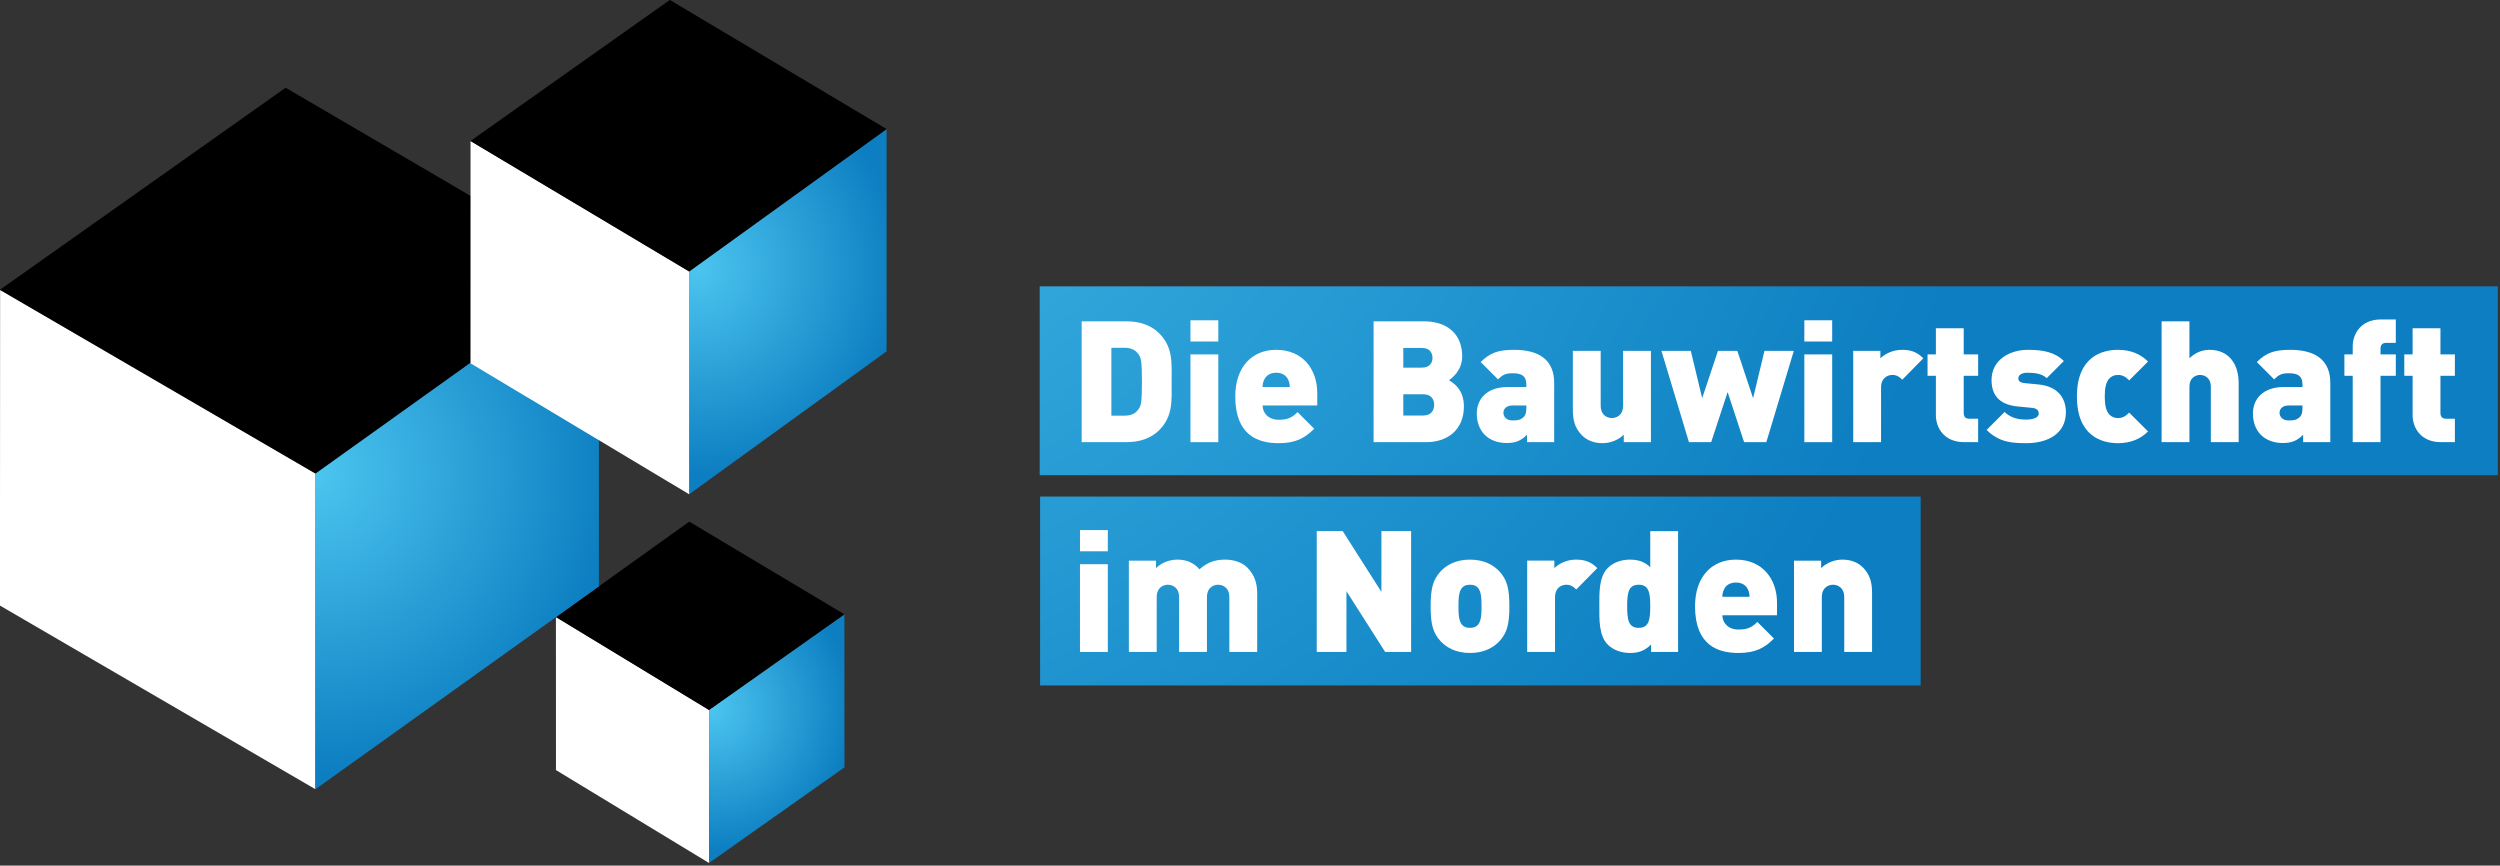 <?xml version="1.0" encoding="UTF-8" standalone="no"?>
<!DOCTYPE svg PUBLIC "-//W3C//DTD SVG 1.1//EN" "http://www.w3.org/Graphics/SVG/1.1/DTD/svg11.dtd">
<svg width="100%" height="100%" viewBox="0 0 774 268" version="1.1" xmlns="http://www.w3.org/2000/svg" xmlns:xlink="http://www.w3.org/1999/xlink" xml:space="preserve" xmlns:serif="http://www.serif.com/" style="fill-rule:evenodd;clip-rule:evenodd;stroke-linejoin:round;stroke-miterlimit:2;">
    <rect x="0" y="0" width="774" height="268" fill="#333333" stroke="none"/>
    <g transform="matrix(1,0,0,1,-113.294,-366.401)">
        <g id="Layer-1" serif:id="Layer 1">
            <g transform="matrix(-420.729,0,8.55266e-05,420.729,1035.99,547.611)">
                <rect x="0.355" y="-0.22" width="1.073" height="0.139" style="fill:url(#_Radial1);"/>
            </g>
            <g transform="matrix(-420.729,0,8.55266e-05,420.729,915.356,506.675)">
                <rect x="0.493" y="0.032" width="0.648" height="0.139" style="fill:url(#_Radial2);"/>
            </g>
            <g transform="matrix(0.855,0.519,0.519,-0.855,284.034,591.167)">
                <path d="M8.271,-10.948L63.706,-10.948L39.108,29.546L-16.327,29.546L8.271,-10.948Z" style="fill:white;fill-rule:nonzero;"/>
            </g>
            <g transform="matrix(-36.251,25.598,25.598,36.251,372.399,583.03)">
                <path d="M-0.386,-0.456L0.77,-0.456L1.386,0.416L0.229,0.416L-0.386,-0.456Z" style="fill:url(#_Radial3);fill-rule:nonzero;"/>
            </g>
            <g transform="matrix(0.813,-0.582,-0.582,-0.813,293.977,583.35)">
                <path d="M8.116,26.054L58.886,26.054L81.238,-25.236L29.904,-24.92L8.116,26.054Z" style="fill-rule:nonzero;"/>
            </g>
            <g transform="matrix(1,0,0,1,465.839,492.994)">
                <path d="M0,-16.817C-0.841,-18.079 -2.102,-18.92 -4.415,-18.92L-8.461,-18.92L-8.461,2.101L-4.415,2.101C-2.102,2.101 -0.841,1.26 0,-0.001C0.736,-1.052 0.999,-2.05 0.999,-8.409C0.999,-14.715 0.736,-15.766 0,-16.817M6.306,6.62C3.731,9.196 0.105,10.3 -3.784,10.3L-17.657,10.3L-17.657,-27.117L-3.784,-27.117C0.105,-27.117 3.731,-26.014 6.306,-23.439C10.668,-19.077 10.195,-14.295 10.195,-8.409C10.195,-2.523 10.668,2.259 6.306,6.62" style="fill:white;fill-rule:nonzero;"/>
            </g>
            <g transform="matrix(1,0,0,1,0,-31.144)">
                <path d="M481.863,507.269L490.481,507.269L490.481,534.438L481.863,534.438L481.863,507.269ZM481.863,496.706L490.481,496.706L490.481,503.275L481.863,503.275L481.863,496.706Z" style="fill:white;fill-rule:nonzero;"/>
            </g>
            <g transform="matrix(1,0,0,1,512.131,494.307)">
                <path d="M0,-10.3C-0.525,-11.509 -1.682,-12.508 -3.731,-12.508C-5.781,-12.508 -6.937,-11.509 -7.463,-10.3C-7.83,-9.565 -7.936,-8.776 -7.936,-8.093L0.473,-8.093C0.473,-8.776 0.367,-9.565 0,-10.3M-7.936,-2.365C-7.936,-0.053 -6.148,2.05 -2.943,2.05C0.052,2.05 1.366,1.209 2.89,-0.316L8.04,4.835C5.149,7.725 2.312,9.302 -2.943,9.302C-9.197,9.302 -16.396,7.042 -16.396,-5.15C-16.396,-14.399 -11.142,-19.602 -3.731,-19.602C4.467,-19.602 8.986,-13.611 8.986,-6.201L8.986,-2.365L-7.936,-2.365Z" style="fill:white;fill-rule:nonzero;"/>
            </g>
            <g transform="matrix(1,0,0,1,553.956,480.697)">
                <path d="M0,7.777L-6.201,7.777L-6.201,14.346L0,14.346C2.522,14.346 3.363,12.611 3.363,11.035C3.363,9.459 2.522,7.777 0,7.777M-0.474,-6.57L-6.201,-6.57L-6.201,-0.473L-0.474,-0.473C2.049,-0.473 2.837,-2.05 2.837,-3.522C2.837,-4.993 2.049,-6.57 -0.474,-6.57M0.893,22.597L-15.397,22.597L-15.397,-14.82L0.104,-14.82C7.882,-14.82 12.034,-10.458 12.034,-3.994C12.034,0.262 9.091,2.627 7.935,3.415C9.459,4.361 12.56,6.305 12.56,11.561C12.56,18.708 7.567,22.597 0.893,22.597" style="fill:white;fill-rule:nonzero;"/>
            </g>
            <g transform="matrix(1,0,0,1,585.851,486.319)">
                <path d="M0,5.623L-4.361,5.623C-6.043,5.623 -7.095,6.569 -7.095,7.883C-7.095,9.144 -6.148,10.248 -4.257,10.248C-2.575,10.248 -1.786,10.09 -0.841,9.197C-0.21,8.619 0,7.725 0,6.359L0,5.623ZM0.21,16.975L0.21,14.662C-1.523,16.396 -3.101,17.237 -6.096,17.237C-8.934,17.237 -11.298,16.291 -12.875,14.715C-14.504,13.085 -15.345,10.721 -15.345,8.093C-15.345,3.836 -12.454,-0.105 -5.728,-0.105L0,-0.105L0,-0.841C0,-3.416 -1.261,-4.362 -4.257,-4.362C-6.464,-4.362 -7.409,-3.836 -8.776,-2.47L-14.136,-7.83C-11.246,-10.72 -8.618,-11.614 -3.836,-11.614C4.257,-11.614 8.618,-8.251 8.618,-1.366L8.618,16.975L0.21,16.975Z" style="fill:white;fill-rule:nonzero;"/>
            </g>
            <g transform="matrix(1,0,0,1,616.012,475.336)">
                <path d="M0,27.958L0,25.645C-1.734,27.38 -4.31,28.273 -6.568,28.273C-9.249,28.273 -11.403,27.38 -12.928,25.856C-15.345,23.438 -15.766,20.758 -15.766,17.763L-15.766,-0.315L-7.146,-0.315L-7.146,16.606C-7.146,19.865 -4.835,20.495 -3.679,20.495C-2.522,20.495 -0.21,19.865 -0.21,16.606L-0.21,-0.315L8.408,-0.315L8.408,27.958L0,27.958Z" style="fill:white;fill-rule:nonzero;"/>
            </g>
            <g transform="matrix(1,0,0,1,660.151,475.021)">
                <path d="M0,28.273L-6.884,28.273L-11.981,12.77L-17.079,28.273L-23.963,28.273L-32.477,0L-23.385,0L-19.864,14.662L-14.977,0L-8.986,0L-4.099,14.662L-0.578,0L8.514,0L0,28.273Z" style="fill:white;fill-rule:nonzero;"/>
            </g>
            <g transform="matrix(1,0,0,1,0,-31.144)">
                <path d="M671.918,507.269L680.537,507.269L680.537,534.438L671.918,534.438L671.918,507.269ZM671.918,496.706L680.537,496.706L680.537,503.275L671.918,503.275L671.918,496.706Z" style="fill:white;fill-rule:nonzero;"/>
            </g>
            <g transform="matrix(1,0,0,1,702.238,494.045)">
                <path d="M0,-10.09C-0.841,-10.931 -1.629,-11.562 -3.101,-11.562C-4.257,-11.562 -6.568,-10.878 -6.568,-7.673L-6.568,9.249L-15.188,9.249L-15.188,-19.024L-6.779,-19.024L-6.779,-16.712C-5.518,-17.973 -3.048,-19.339 -0.104,-19.339C2.681,-19.339 4.572,-18.656 6.517,-16.712L0,-10.09Z" style="fill:white;fill-rule:nonzero;"/>
            </g>
            <g transform="matrix(1,0,0,1,721.417,468.032)">
                <path d="M0,35.262C-6.254,35.262 -8.776,30.795 -8.776,26.906L-8.776,14.714L-11.352,14.714L-11.352,8.093L-8.776,8.093L-8.776,0L-0.158,0L-0.158,8.093L4.309,8.093L4.309,14.714L-0.158,14.714L-0.158,26.275C-0.158,27.379 0.42,28.01 1.576,28.01L4.309,28.01L4.309,35.262L0,35.262Z" style="fill:white;fill-rule:nonzero;"/>
            </g>
            <g transform="matrix(1,0,0,1,740.647,474.705)">
                <path d="M0,28.904C-4.257,28.904 -8.408,28.694 -12.297,24.804L-6.727,19.234C-4.361,21.599 -1.313,21.599 0.158,21.599C1.419,21.599 3.837,21.231 3.837,19.759C3.837,18.971 3.469,18.131 1.787,17.973L-2.575,17.552C-7.462,17.079 -10.772,14.872 -10.772,9.354C-10.772,3.101 -5.149,0 0.474,0C5.098,0 8.829,0.683 11.614,3.468L6.307,8.776C4.888,7.358 2.522,7.094 0.315,7.094C-1.786,7.094 -2.47,8.093 -2.47,8.724C-2.47,9.039 -2.575,10.09 -0.63,10.3L3.731,10.721C9.67,11.299 12.245,14.82 12.245,19.339C12.245,26.013 6.569,28.904 0,28.904" style="fill:white;fill-rule:nonzero;"/>
            </g>
            <g transform="matrix(1,0,0,1,769.021,474.705)">
                <path d="M0,28.904C-4.887,28.904 -12.717,26.801 -12.717,14.452C-12.717,2.102 -4.887,0 0,0C3.941,0 6.99,1.314 9.302,3.626L3.469,9.459C2.365,8.356 1.419,7.778 0,7.778C-1.155,7.778 -1.944,8.146 -2.68,8.882C-3.678,9.932 -4.099,11.772 -4.099,14.452C-4.099,17.132 -3.678,18.971 -2.68,20.022C-1.944,20.758 -1.155,21.126 0,21.126C1.419,21.126 2.365,20.548 3.469,19.444L9.302,25.278C6.99,27.591 3.941,28.904 0,28.904" style="fill:white;fill-rule:nonzero;"/>
            </g>
            <g transform="matrix(1,0,0,1,797.765,465.877)">
                <path d="M0,37.417L0,20.285C0,17.237 -2.207,16.606 -3.311,16.606C-4.414,16.606 -6.621,17.237 -6.621,20.285L-6.621,37.417L-15.24,37.417L-15.24,0L-6.621,0L-6.621,11.456C-4.835,9.669 -2.575,8.829 -0.421,8.829C5.676,8.829 8.618,13.348 8.618,19.076L8.618,37.417L0,37.417Z" style="fill:white;fill-rule:nonzero;"/>
            </g>
            <g transform="matrix(1,0,0,1,826.139,486.319)">
                <path d="M0,5.623L-4.361,5.623C-6.043,5.623 -7.094,6.569 -7.094,7.883C-7.094,9.144 -6.148,10.248 -4.257,10.248C-2.575,10.248 -1.786,10.09 -0.841,9.197C-0.21,8.619 0,7.725 0,6.359L0,5.623ZM0.21,16.975L0.21,14.662C-1.523,16.396 -3.101,17.237 -6.096,17.237C-8.934,17.237 -11.299,16.291 -12.875,14.715C-14.504,13.085 -15.345,10.721 -15.345,8.093C-15.345,3.836 -12.454,-0.105 -5.728,-0.105L0,-0.105L0,-0.841C0,-3.416 -1.261,-4.362 -4.257,-4.362C-6.464,-4.362 -7.409,-3.836 -8.775,-2.47L-14.136,-7.83C-11.246,-10.72 -8.618,-11.614 -3.836,-11.614C4.257,-11.614 8.618,-8.251 8.618,-1.366L8.618,16.975L0.21,16.975Z" style="fill:white;fill-rule:nonzero;"/>
            </g>
            <g transform="matrix(1,0,0,1,850.309,485.847)">
                <path d="M0,-3.101L0,17.447L-8.618,17.447L-8.618,-3.101L-11.193,-3.101L-11.193,-9.723L-8.618,-9.723L-8.618,-12.192C-8.618,-16.081 -6.096,-20.548 0.158,-20.548L4.73,-20.548L4.73,-13.296L1.734,-13.296C0.578,-13.296 0,-12.665 0,-11.562L0,-9.723L4.73,-9.723L4.73,-3.101L0,-3.101Z" style="fill:white;fill-rule:nonzero;"/>
            </g>
            <g transform="matrix(1,0,0,1,869.015,468.032)">
                <path d="M0,35.262C-6.254,35.262 -8.776,30.795 -8.776,26.906L-8.776,14.714L-11.352,14.714L-11.352,8.093L-8.776,8.093L-8.776,0L-0.158,0L-0.158,8.093L4.309,8.093L4.309,14.714L-0.158,14.714L-0.158,26.275C-0.158,27.379 0.42,28.01 1.576,28.01L4.309,28.01L4.309,35.262L0,35.262Z" style="fill:white;fill-rule:nonzero;"/>
            </g>
            <g transform="matrix(1,0,0,1,0,98.761)">
                <path d="M447.656,442.316L456.274,442.316L456.274,469.485L447.656,469.485L447.656,442.316ZM447.656,431.754L456.274,431.754L456.274,438.322L447.656,438.322L447.656,431.754Z" style="fill:white;fill-rule:nonzero;"/>
            </g>
            <g transform="matrix(1,0,0,1,493.899,539.658)">
                <path d="M0,28.588L0,11.666C0,8.408 -2.313,7.777 -3.468,7.777C-4.625,7.777 -6.937,8.408 -6.937,11.666L-6.937,28.588L-15.555,28.588L-15.555,11.666C-15.555,8.408 -17.868,7.777 -19.024,7.777C-20.18,7.777 -22.492,8.408 -22.492,11.666L-22.492,28.588L-31.11,28.588L-31.11,0.316L-22.702,0.316L-22.702,2.628C-20.968,0.894 -18.393,0 -16.133,0C-13.348,0 -11.088,0.894 -9.249,2.995C-6.779,0.841 -4.52,0 -1.261,0C1.419,0 3.994,0.894 5.518,2.417C7.936,4.835 8.618,7.515 8.618,10.511L8.618,28.588L0,28.588Z" style="fill:white;fill-rule:nonzero;"/>
            </g>
            <g transform="matrix(1,0,0,1,542.135,530.829)">
                <path d="M0,37.417L-11.981,18.604L-11.981,37.417L-21.178,37.417L-21.178,0L-13.138,0L-1.156,18.813L-1.156,0L8.04,0L8.04,37.417L0,37.417Z" style="fill:white;fill-rule:nonzero;"/>
            </g>
            <g transform="matrix(1,0,0,1,570.718,559.997)">
                <path d="M0,-11.773C-0.525,-12.298 -1.261,-12.561 -2.313,-12.561C-3.363,-12.561 -4.099,-12.298 -4.624,-11.773C-5.728,-10.669 -5.886,-8.672 -5.886,-5.887C-5.886,-3.101 -5.728,-1.105 -4.624,-0.002C-4.099,0.525 -3.363,0.788 -2.313,0.788C-1.261,0.788 -0.525,0.525 0,-0.002C1.104,-1.105 1.262,-3.101 1.262,-5.887C1.262,-8.672 1.104,-10.669 0,-11.773M6.779,4.939C5.098,6.725 2.26,8.565 -2.313,8.565C-6.884,8.565 -9.722,6.725 -11.403,4.939C-13.769,2.364 -14.504,-0.316 -14.504,-5.887C-14.504,-11.405 -13.769,-14.137 -11.403,-16.712C-9.722,-18.5 -6.884,-20.338 -2.313,-20.338C2.26,-20.338 5.098,-18.5 6.779,-16.712C9.145,-14.137 9.88,-11.405 9.88,-5.887C9.88,-0.316 9.145,2.364 6.779,4.939" style="fill:white;fill-rule:nonzero;"/>
            </g>
            <g transform="matrix(1,0,0,1,601.299,558.997)">
                <path d="M0,-10.09C-0.841,-10.931 -1.629,-11.562 -3.101,-11.562C-4.257,-11.562 -6.568,-10.878 -6.568,-7.673L-6.568,9.249L-15.188,9.249L-15.188,-19.024L-6.779,-19.024L-6.779,-16.711C-5.518,-17.973 -3.048,-19.339 -0.104,-19.339C2.681,-19.339 4.572,-18.655 6.517,-16.711L0,-10.09Z" style="fill:white;fill-rule:nonzero;"/>
            </g>
            <g transform="matrix(1,0,0,1,620.636,551.956)">
                <path d="M0,-4.52C-3.205,-4.52 -3.573,-1.945 -3.573,2.154C-3.573,6.253 -3.205,8.829 0,8.829C3.206,8.829 3.574,6.253 3.574,2.154C3.574,-1.945 3.206,-4.52 0,-4.52M3.837,16.291L3.837,13.978C2.103,15.712 0.263,16.606 -2.68,16.606C-5.412,16.606 -7.935,15.66 -9.563,14.031C-12.349,11.246 -12.191,6.306 -12.191,2.154C-12.191,-1.998 -12.349,-6.937 -9.563,-9.722C-7.935,-11.351 -5.465,-12.297 -2.732,-12.297C0.053,-12.297 1.997,-11.509 3.574,-9.932L3.574,-21.126L12.192,-21.126L12.192,16.291L3.837,16.291Z" style="fill:white;fill-rule:nonzero;"/>
            </g>
            <g transform="matrix(1,0,0,1,654.475,559.26)">
                <path d="M0,-10.3C-0.525,-11.509 -1.682,-12.507 -3.73,-12.507C-5.78,-12.507 -6.937,-11.509 -7.462,-10.3C-7.83,-9.565 -7.935,-8.777 -7.935,-8.093L0.474,-8.093C0.474,-8.777 0.368,-9.565 0,-10.3M-7.935,-2.364C-7.935,-0.053 -6.148,2.05 -2.942,2.05C0.053,2.05 1.367,1.209 2.891,-0.316L8.041,4.835C5.15,7.725 2.313,9.302 -2.942,9.302C-9.196,9.302 -16.396,7.042 -16.396,-5.151C-16.396,-14.4 -11.141,-19.602 -3.73,-19.602C4.467,-19.602 8.986,-13.611 8.986,-6.201L8.986,-2.364L-7.935,-2.364Z" style="fill:white;fill-rule:nonzero;"/>
            </g>
            <g transform="matrix(1,0,0,1,684.268,539.658)">
                <path d="M0,28.588L0,11.666C0,8.408 -2.313,7.777 -3.469,7.777C-4.625,7.777 -6.937,8.408 -6.937,11.666L-6.937,28.588L-15.556,28.588L-15.556,0.316L-7.147,0.316L-7.147,2.628C-5.413,0.894 -2.838,0 -0.578,0C2.102,0 4.257,0.894 5.78,2.417C8.198,4.835 8.618,7.515 8.618,10.511L8.618,28.588L0,28.588Z" style="fill:white;fill-rule:nonzero;"/>
            </g>
            <g transform="matrix(0.864,0.503,0.503,-0.864,109.636,526.562)">
                <path d="M16.9,-21.787L129.931,-21.787L80.815,62.685L-32.217,62.686L16.9,-21.787Z" style="fill:white;fill-rule:nonzero;"/>
            </g>
            <g transform="matrix(-7.10543e-15,93.155,93.155,1.31791e-05,257.075,482.934)">
                <path d="M0.323,-0.495L1.372,-0.495L0.698,0.447L-0.351,0.447L0.323,-0.495Z" style="fill:url(#_Radial4);fill-rule:nonzero;"/>
            </g>
            <g transform="matrix(-0.864,-0.503,-0.503,0.864,231.705,399.158)">
                <path d="M-39.33,108.812L73.702,108.812L28.73,10.251L-83.618,10.469L-39.33,108.812Z" style="fill-rule:nonzero;"/>
            </g>
            <g transform="matrix(2.13163e-14,63.922,63.922,1.00541e-05,357.354,431.462)">
                <path d="M0.297,-0.48L1.376,-0.48L0.684,0.476L-0.392,0.476L0.297,-0.48Z" style="fill:url(#_Radial5);fill-rule:nonzero;"/>
            </g>
            <g transform="matrix(0.858,0.514,0.514,-0.858,256.503,459.473)">
                <path d="M12.073,-15.378L90.972,-15.378L55.554,43.776L-23.279,43.666L12.073,-15.378Z" style="fill:white;fill-rule:nonzero;"/>
            </g>
            <g transform="matrix(-0.811,0.585,0.585,0.811,272.31,447.741)">
                <path d="M-117.863,33.975L-42.502,33.975L-11.209,-38.382L-86.822,-37.69L-117.863,33.975Z" style="fill-rule:nonzero;"/>
            </g>
        </g>
    </g>
    <defs>
        <radialGradient id="_Radial1" cx="0" cy="0" r="1" gradientUnits="userSpaceOnUse" gradientTransform="matrix(-0.793,0.609,0.609,0.793,1.69,-0.573)"><stop offset="0" style="stop-color:rgb(76,197,239);stop-opacity:1"/><stop offset="1" style="stop-color:rgb(12,126,193);stop-opacity:1"/></radialGradient>
        <radialGradient id="_Radial2" cx="0" cy="0" r="1" gradientUnits="userSpaceOnUse" gradientTransform="matrix(-0.793,0.609,0.609,0.793,1.403,-0.476)"><stop offset="0" style="stop-color:rgb(76,197,239);stop-opacity:1"/><stop offset="1" style="stop-color:rgb(12,126,193);stop-opacity:1"/></radialGradient>
        <radialGradient id="_Radial3" cx="0" cy="0" r="1" gradientUnits="userSpaceOnUse" gradientTransform="matrix(-0.473,0.881,0.881,0.473,0.754,-0.451)"><stop offset="0" style="stop-color:rgb(76,197,239);stop-opacity:1"/><stop offset="1" style="stop-color:rgb(12,126,193);stop-opacity:1"/></radialGradient>
        <radialGradient id="_Radial4" cx="0" cy="0" r="1" gradientUnits="userSpaceOnUse" gradientTransform="matrix(0.408,0.913,0.913,-0.408,0.324,-0.499)"><stop offset="0" style="stop-color:rgb(76,197,239);stop-opacity:1"/><stop offset="1" style="stop-color:rgb(12,126,193);stop-opacity:1"/></radialGradient>
        <radialGradient id="_Radial5" cx="0" cy="0" r="1" gradientUnits="userSpaceOnUse" gradientTransform="matrix(0.426,0.905,0.905,-0.426,0.284,-0.448)"><stop offset="0" style="stop-color:rgb(76,197,239);stop-opacity:1"/><stop offset="1" style="stop-color:rgb(12,126,193);stop-opacity:1"/></radialGradient>
    </defs>
</svg>
